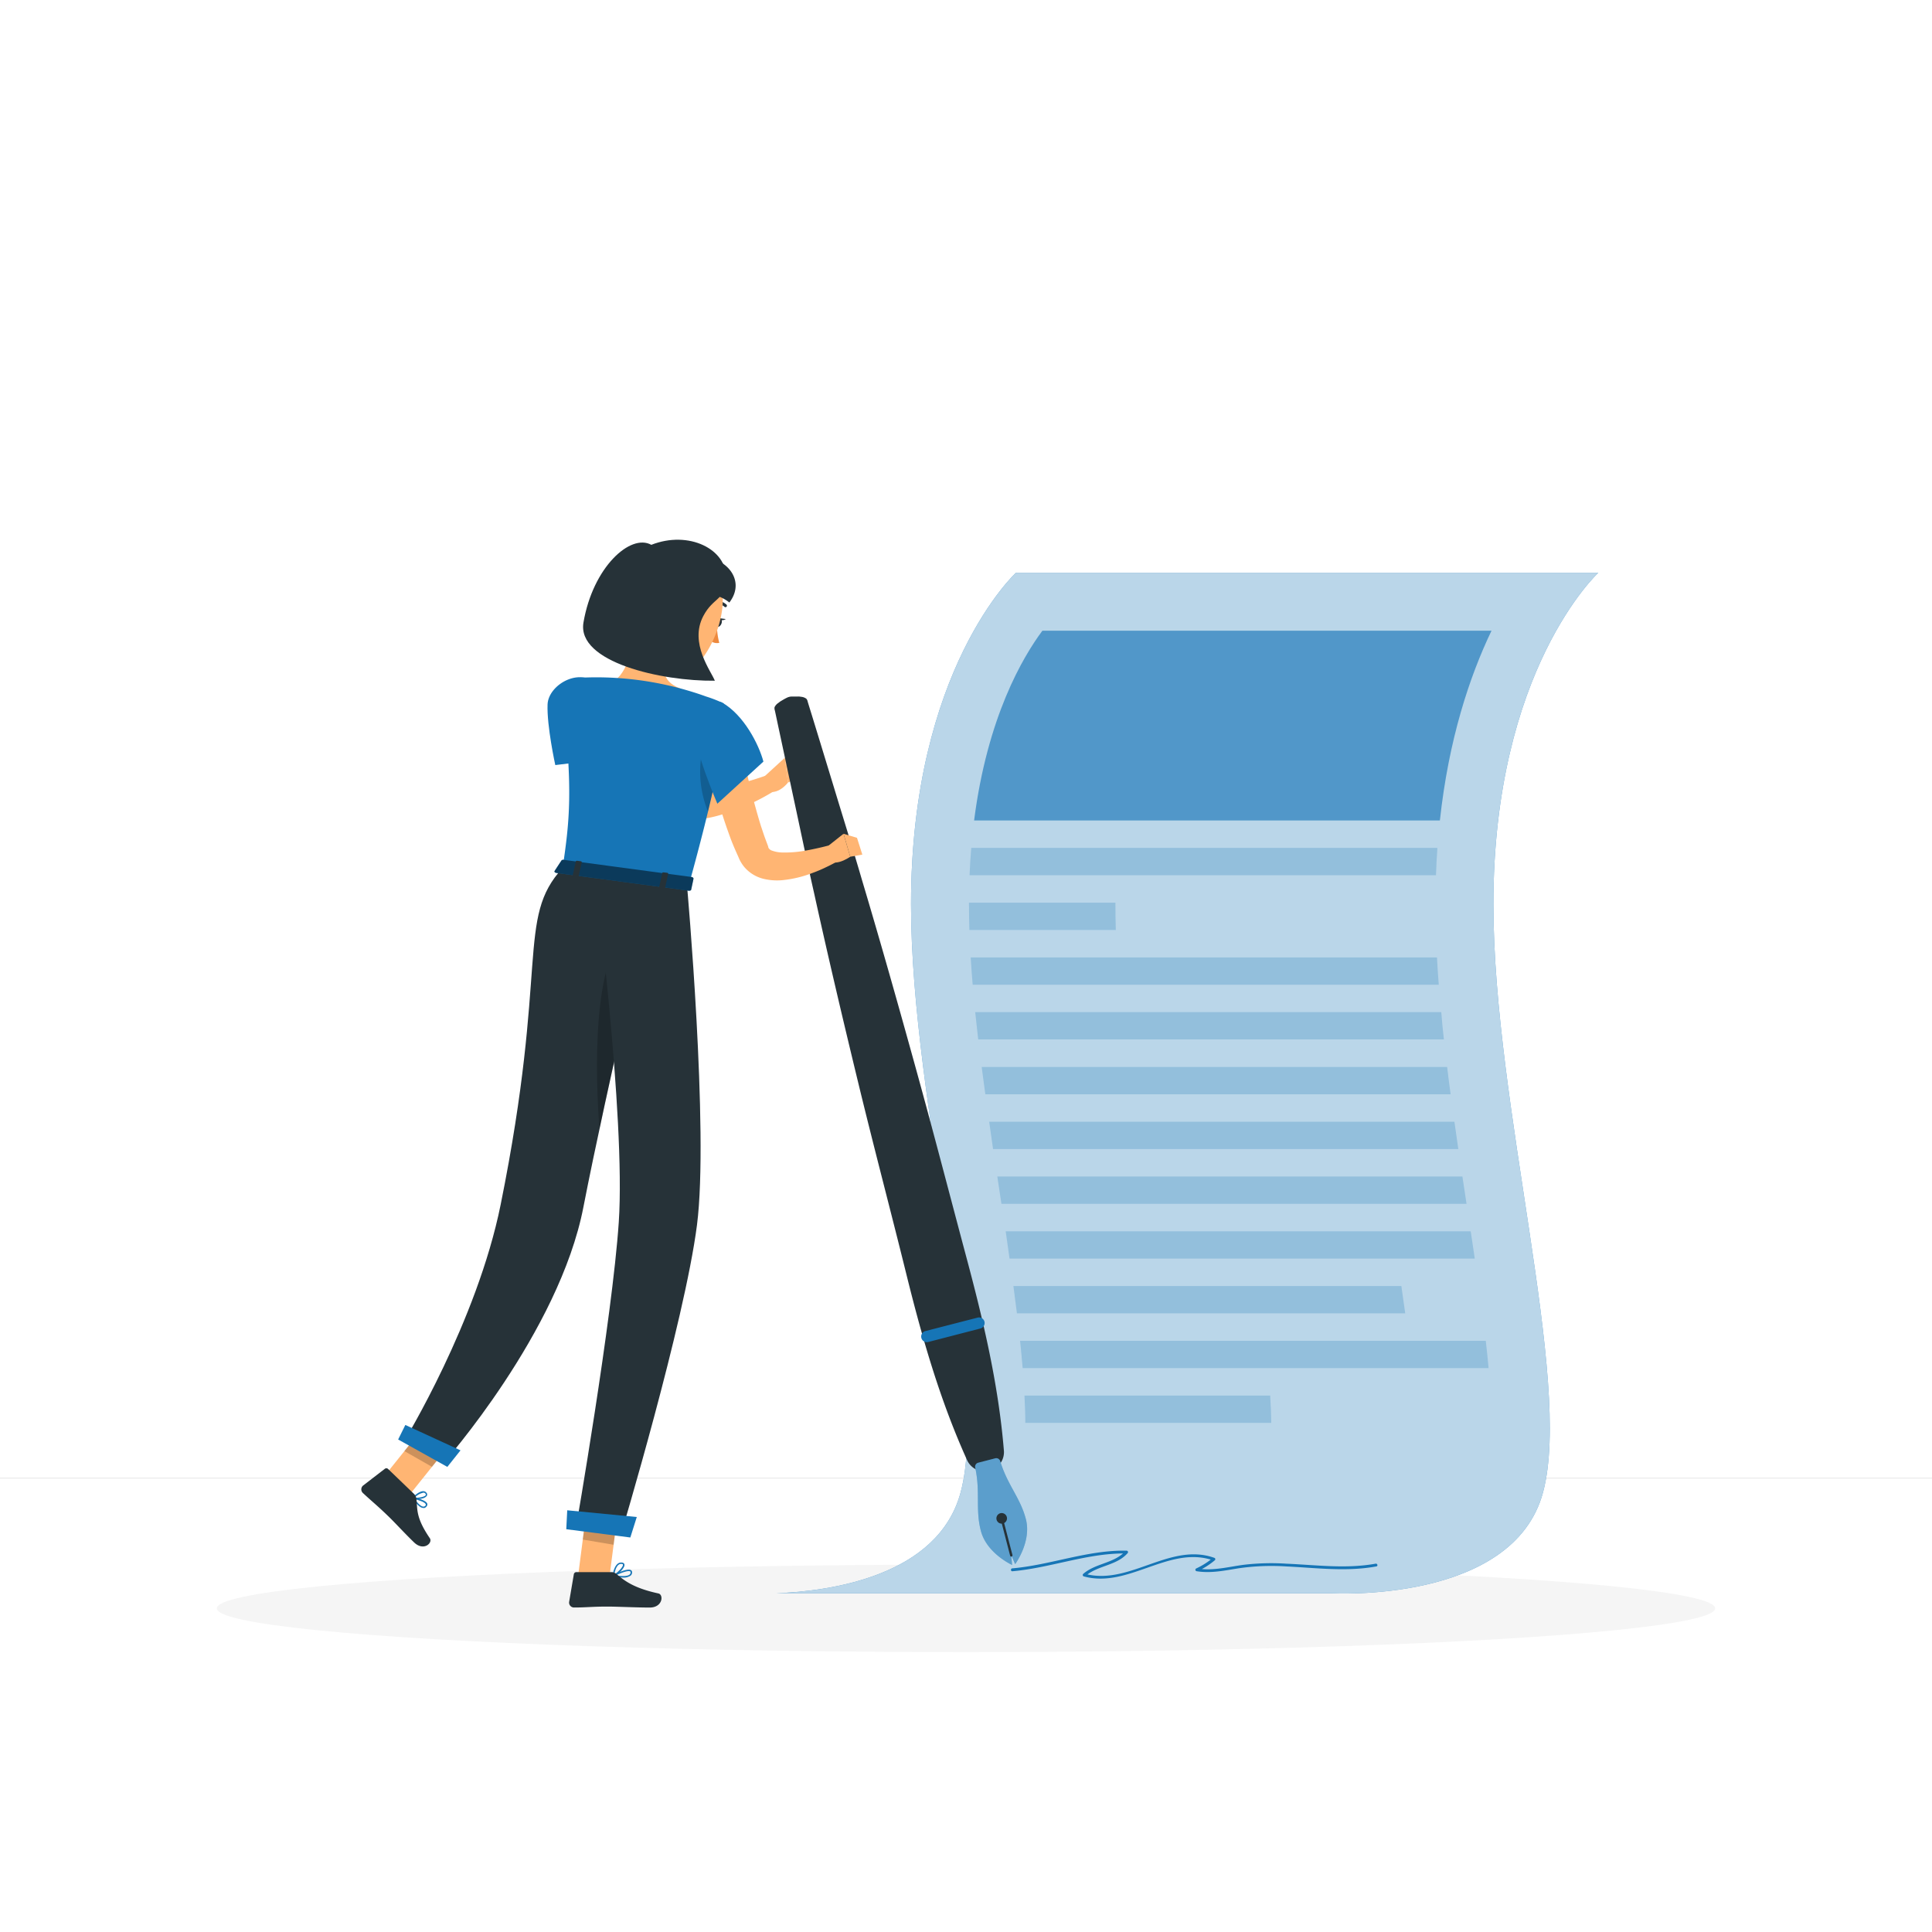 <svg class="animated" id="freepik_stories-accept-terms" xmlns="http://www.w3.org/2000/svg" viewBox="0 0 500 500" version="1.1" xmlns:xlink="http://www.w3.org/1999/xlink" xmlns:svgjs="http://svgjs.com/svgjs"><style>svg#freepik_stories-accept-terms:not(.animated) .animable {opacity: 0;}svg#freepik_stories-accept-terms.animated #eltmd1pqwss4e {animation: 1s 1 forwards cubic-bezier(.36,-0.01,.5,1.38) zoomIn;animation-delay: 0s;}svg#freepik_stories-accept-terms.animated #eljrv6fvdtot {animation: 1s 1 forwards cubic-bezier(.36,-0.01,.5,1.38) zoomIn;animation-delay: 0.018s;opacity: 0}svg#freepik_stories-accept-terms.animated #eli3th5mi7vh {animation: 1s 1 forwards cubic-bezier(.36,-0.01,.5,1.38) zoomIn;animation-delay: 0.036s;opacity: 0}svg#freepik_stories-accept-terms.animated #el46u4wa1873g {animation: 1s 1 forwards cubic-bezier(.36,-0.01,.5,1.38) zoomIn;animation-delay: 0.054s;opacity: 0}svg#freepik_stories-accept-terms.animated #elnzpdjmtg1n {animation: 1s 1 forwards cubic-bezier(.36,-0.01,.5,1.38) zoomIn;animation-delay: 0.071s;opacity: 0}svg#freepik_stories-accept-terms.animated #elh5tmg6s2iih {animation: 1s 1 forwards cubic-bezier(.36,-0.01,.5,1.38) zoomIn;animation-delay: 0.089s;opacity: 0}svg#freepik_stories-accept-terms.animated #elyfcuty5oof {animation: 1s 1 forwards cubic-bezier(.36,-0.01,.5,1.38) zoomIn;animation-delay: 0.107s;opacity: 0}svg#freepik_stories-accept-terms.animated #elo1xe6hx716 {animation: 1s 1 forwards cubic-bezier(.36,-0.01,.5,1.38) zoomIn;animation-delay: 0.125s;opacity: 0}svg#freepik_stories-accept-terms.animated #elfq9mytgzc19 {animation: 1s 1 forwards cubic-bezier(.36,-0.01,.5,1.38) zoomIn;animation-delay: 0.143s;opacity: 0}svg#freepik_stories-accept-terms.animated #elq2rwxl18q2g {animation: 1s 1 forwards cubic-bezier(.36,-0.01,.5,1.38) zoomIn;animation-delay: 0.161s;opacity: 0}svg#freepik_stories-accept-terms.animated #el8tuw04u6fms {animation: 1s 1 forwards cubic-bezier(.36,-0.01,.5,1.38) zoomIn;animation-delay: 0.179s;opacity: 0}svg#freepik_stories-accept-terms.animated #elrqmnrzdf9vr {animation: 1s 1 forwards cubic-bezier(.36,-0.01,.5,1.38) zoomIn;animation-delay: 0.196s;opacity: 0}svg#freepik_stories-accept-terms.animated #el6x02bxdv53t {animation: 1s 1 forwards cubic-bezier(.36,-0.01,.5,1.38) zoomIn;animation-delay: 0.214s;opacity: 0}svg#freepik_stories-accept-terms.animated #elhdd4fbh20xo {animation: 1s 1 forwards cubic-bezier(.36,-0.01,.5,1.38) zoomIn;animation-delay: 0.232s;opacity: 0}svg#freepik_stories-accept-terms.animated #elttvdmrwzus9 {animation: 1s 1 forwards cubic-bezier(.36,-0.01,.5,1.38) zoomIn;animation-delay: 0.25s;opacity: 0}svg#freepik_stories-accept-terms.animated #eln2d5dlb6l4 {animation: 1s 1 forwards cubic-bezier(.36,-0.01,.5,1.38) zoomIn;animation-delay: 0.268s;opacity: 0}svg#freepik_stories-accept-terms.animated #elx792nlui41h {animation: 1s 1 forwards cubic-bezier(.36,-0.01,.5,1.38) zoomIn;animation-delay: 0.286s;opacity: 0}svg#freepik_stories-accept-terms.animated #el9sbr7sbd4tv {animation: 1s 1 forwards cubic-bezier(.36,-0.01,.5,1.38) zoomIn;animation-delay: 0.304s;opacity: 0}svg#freepik_stories-accept-terms.animated #el72bpvjygw6x {animation: 1s 1 forwards cubic-bezier(.36,-0.01,.5,1.38) zoomIn;animation-delay: 0.321s;opacity: 0}svg#freepik_stories-accept-terms.animated #elxhdx2g33q6c {animation: 1s 1 forwards cubic-bezier(.36,-0.01,.5,1.38) zoomIn;animation-delay: 0.339s;opacity: 0}svg#freepik_stories-accept-terms.animated #el3sxrbkish3w {animation: 1s 1 forwards cubic-bezier(.36,-0.01,.5,1.38) zoomIn;animation-delay: 0.357s;opacity: 0}svg#freepik_stories-accept-terms.animated #eljbv0nol2cg {animation: 1s 1 forwards cubic-bezier(.36,-0.01,.5,1.38) zoomIn;animation-delay: 0.375s;opacity: 0}svg#freepik_stories-accept-terms.animated #el6ozgswzy88w {animation: 1s 1 forwards cubic-bezier(.36,-0.01,.5,1.38) zoomIn;animation-delay: 0.393s;opacity: 0}svg#freepik_stories-accept-terms.animated #el4e2ot2gyqen {animation: 1s 1 forwards cubic-bezier(.36,-0.01,.5,1.38) zoomIn;animation-delay: 0.411s;opacity: 0}svg#freepik_stories-accept-terms.animated #eljo9gu1f0ogf {animation: 1s 1 forwards cubic-bezier(.36,-0.01,.5,1.38) zoomIn;animation-delay: 0.429s;opacity: 0}svg#freepik_stories-accept-terms.animated #el0zj492xs2bmn {animation: 1s 1 forwards cubic-bezier(.36,-0.01,.5,1.38) zoomIn;animation-delay: 0.446s;opacity: 0}svg#freepik_stories-accept-terms.animated #el5o5gxymhcnm {animation: 1s 1 forwards cubic-bezier(.36,-0.01,.5,1.38) zoomIn;animation-delay: 0.464s;opacity: 0}svg#freepik_stories-accept-terms.animated #elpjh2qqi7nuh {animation: 1s 1 forwards cubic-bezier(.36,-0.01,.5,1.38) zoomIn;animation-delay: 0.482s;opacity: 0}svg#freepik_stories-accept-terms.animated #elsrw9gna8fle {animation: 1s 1 forwards cubic-bezier(.36,-0.01,.5,1.38) zoomIn;animation-delay: 0.5s;opacity: 0}svg#freepik_stories-accept-terms.animated #ellghx5p21y78 {animation: 1s 1 forwards cubic-bezier(.36,-0.01,.5,1.38) zoomIn;animation-delay: 0.518s;opacity: 0}svg#freepik_stories-accept-terms.animated #elk44mumfjvq {animation: 1s 1 forwards cubic-bezier(.36,-0.01,.5,1.38) zoomIn;animation-delay: 0.536s;opacity: 0}svg#freepik_stories-accept-terms.animated #elcdc40ejphvl {animation: 1s 1 forwards cubic-bezier(.36,-0.01,.5,1.38) zoomIn;animation-delay: 0.554s;opacity: 0}svg#freepik_stories-accept-terms.animated #elo11iqus2mvn {animation: 1s 1 forwards cubic-bezier(.36,-0.01,.5,1.38) zoomIn;animation-delay: 0.571s;opacity: 0}svg#freepik_stories-accept-terms.animated #ele0bpb64xcg {animation: 1s 1 forwards cubic-bezier(.36,-0.01,.5,1.38) zoomIn;animation-delay: 0.589s;opacity: 0}svg#freepik_stories-accept-terms.animated #elwb0y9i0w24n {animation: 1s 1 forwards cubic-bezier(.36,-0.01,.5,1.38) zoomIn;animation-delay: 0.607s;opacity: 0}svg#freepik_stories-accept-terms.animated #els1o3wwemb7n {animation: 1s 1 forwards cubic-bezier(.36,-0.01,.5,1.38) zoomIn;animation-delay: 0.625s;opacity: 0}svg#freepik_stories-accept-terms.animated #elydds32gbdv {animation: 1s 1 forwards cubic-bezier(.36,-0.01,.5,1.38) zoomIn;animation-delay: 0.643s;opacity: 0}svg#freepik_stories-accept-terms.animated #elho605x97ik {animation: 1s 1 forwards cubic-bezier(.36,-0.01,.5,1.38) zoomIn;animation-delay: 0.661s;opacity: 0}svg#freepik_stories-accept-terms.animated #eldct76lo1h79 {animation: 1s 1 forwards cubic-bezier(.36,-0.01,.5,1.38) zoomIn;animation-delay: 0.679s;opacity: 0}svg#freepik_stories-accept-terms.animated #elh6pr2afoxub {animation: 1s 1 forwards cubic-bezier(.36,-0.01,.5,1.38) zoomIn;animation-delay: 0.696s;opacity: 0}svg#freepik_stories-accept-terms.animated #el8rqkqslhua {animation: 1s 1 forwards cubic-bezier(.36,-0.01,.5,1.38) zoomIn;animation-delay: 0.714s;opacity: 0}svg#freepik_stories-accept-terms.animated #elp57aybpa4sc {animation: 1s 1 forwards cubic-bezier(.36,-0.01,.5,1.38) zoomIn;animation-delay: 0.732s;opacity: 0}svg#freepik_stories-accept-terms.animated #elksmqpy6jk9s {animation: 1s 1 forwards cubic-bezier(.36,-0.01,.5,1.38) zoomIn;animation-delay: 0.75s;opacity: 0}svg#freepik_stories-accept-terms.animated #el7xwfxguttsg {animation: 1s 1 forwards cubic-bezier(.36,-0.01,.5,1.38) zoomIn;animation-delay: 0.768s;opacity: 0}svg#freepik_stories-accept-terms.animated #el7la0dr58u5a {animation: 1s 1 forwards cubic-bezier(.36,-0.01,.5,1.38) zoomIn;animation-delay: 0.786s;opacity: 0}svg#freepik_stories-accept-terms.animated #elwzmk61xxqm {animation: 1s 1 forwards cubic-bezier(.36,-0.01,.5,1.38) zoomIn;animation-delay: 0.804s;opacity: 0}svg#freepik_stories-accept-terms.animated #el95y3teyoddo {animation: 1s 1 forwards cubic-bezier(.36,-0.01,.5,1.38) zoomIn;animation-delay: 0.821s;opacity: 0}svg#freepik_stories-accept-terms.animated #el22jx3svpapph {animation: 1s 1 forwards cubic-bezier(.36,-0.01,.5,1.38) zoomIn;animation-delay: 0.839s;opacity: 0}svg#freepik_stories-accept-terms.animated #elbt1xqh2dmr {animation: 1s 1 forwards cubic-bezier(.36,-0.01,.5,1.38) zoomIn;animation-delay: 0.857s;opacity: 0}svg#freepik_stories-accept-terms.animated #el0h2ufs6tvquk {animation: 1s 1 forwards cubic-bezier(.36,-0.01,.5,1.38) zoomIn;animation-delay: 0.875s;opacity: 0}svg#freepik_stories-accept-terms.animated #el708hrygjlm {animation: 1s 1 forwards cubic-bezier(.36,-0.01,.5,1.38) zoomIn;animation-delay: 0.893s;opacity: 0}svg#freepik_stories-accept-terms.animated #el68ebms6bmn4 {animation: 1s 1 forwards cubic-bezier(.36,-0.01,.5,1.38) zoomIn;animation-delay: 0.911s;opacity: 0}svg#freepik_stories-accept-terms.animated #el9zfro67pg5d {animation: 1s 1 forwards cubic-bezier(.36,-0.01,.5,1.38) zoomIn;animation-delay: 0.929s;opacity: 0}svg#freepik_stories-accept-terms.animated #el9tror124bqv {animation: 1s 1 forwards cubic-bezier(.36,-0.01,.5,1.38) zoomIn;animation-delay: 0.946s;opacity: 0}svg#freepik_stories-accept-terms.animated #elrijlghadujq {animation: 1s 1 forwards cubic-bezier(.36,-0.01,.5,1.38) zoomIn;animation-delay: 0.964s;opacity: 0}svg#freepik_stories-accept-terms.animated #elp70dse8lig {animation: 1s 1 forwards cubic-bezier(.36,-0.01,.5,1.38) zoomIn;animation-delay: 0.982s;opacity: 0}svg#freepik_stories-accept-terms.animated #freepik--background-complete--inject-2 {animation: 1s 1 forwards cubic-bezier(.36,-0.01,.5,1.38) zoomIn;animation-delay: 0s;}svg#freepik_stories-accept-terms.animated #freepik--terms-and-conditions--inject-2 {animation: 3s Infinite  linear floating;animation-delay: 0s;}svg#freepik_stories-accept-terms.animated #freepik--Character--inject-2 {animation: 1.5s Infinite  linear wind;animation-delay: 0s;}            @keyframes zoomIn {                0% {                    opacity: 0;                    transform: scale(0.5);                }                100% {                    opacity: 1;                    transform: scale(1);                }            }                    @keyframes floating {                0% {                    opacity: 1;                    transform: translateY(0px);                }                50% {                    transform: translateY(-10px);                }                100% {                    opacity: 1;                    transform: translateY(0px);                }            }                    @keyframes wind {                0% {                    transform: rotate( 0deg );                }                25% {                    transform: rotate( 1deg );                }                75% {                    transform: rotate( -1deg );                }            }        </style><g id="freepik--background-complete--inject-2" class="animable animator-active" style="transform-origin: 250px 228.23px;"><rect y="382.4" width="500" height="0.25" style="fill: rgb(235, 235, 235); transform-origin: 250px 382.525px;" id="eltmd1pqwss4e" class="animable"></rect><path d="M237,337.8H43.92a5.71,5.71,0,0,1-5.71-5.71V60.66A5.71,5.71,0,0,1,43.92,55H237a5.71,5.71,0,0,1,5.71,5.71V332.09A5.71,5.71,0,0,1,237,337.8ZM43.92,55.2a5.47,5.47,0,0,0-5.46,5.46V332.09a5.47,5.47,0,0,0,5.46,5.46H237a5.47,5.47,0,0,0,5.46-5.46V60.66A5.47,5.47,0,0,0,237,55.2Z" style="fill: rgb(235, 235, 235); transform-origin: 140.46px 196.4px;" id="eljrv6fvdtot" class="animable"></path><path d="M453.31,337.8H260.21a5.72,5.72,0,0,1-5.71-5.71V60.66A5.72,5.72,0,0,1,260.21,55h193.1A5.71,5.71,0,0,1,459,60.66V332.09A5.71,5.71,0,0,1,453.31,337.8ZM260.21,55.2a5.47,5.47,0,0,0-5.46,5.46V332.09a5.47,5.47,0,0,0,5.46,5.46h193.1a5.47,5.47,0,0,0,5.46-5.46V60.66a5.47,5.47,0,0,0-5.46-5.46Z" style="fill: rgb(235, 235, 235); transform-origin: 356.75px 196.4px;" id="eli3th5mi7vh" class="animable"></path><rect x="51.28" y="391.92" width="26" height="0.25" style="fill: rgb(235, 235, 235); transform-origin: 64.28px 392.045px;" id="el46u4wa1873g" class="animable"></rect><rect x="145.15" y="389.21" width="45.03" height="0.25" style="fill: rgb(235, 235, 235); transform-origin: 167.665px 389.335px;" id="elnzpdjmtg1n" class="animable"></rect><rect x="78.28" y="401.21" width="60.79" height="0.25" style="fill: rgb(235, 235, 235); transform-origin: 108.675px 401.335px;" id="elh5tmg6s2iih" class="animable"></rect><rect x="429.49" y="399.53" width="19.23" height="0.25" style="fill: rgb(235, 235, 235); transform-origin: 439.105px 399.655px;" id="elyfcuty5oof" class="animable"></rect><rect x="365.29" y="399.53" width="55.29" height="0.25" style="fill: rgb(235, 235, 235); transform-origin: 392.935px 399.655px;" id="elo1xe6hx716" class="animable"></rect><rect x="257.05" y="395.31" width="74.47" height="0.25" style="fill: rgb(235, 235, 235); transform-origin: 294.285px 395.435px;" id="elfq9mytgzc19" class="animable"></rect><polygon points="169.64 295.67 115.06 295.67 111.75 257.44 166.33 257.44 169.64 295.67" style="fill: rgb(230, 230, 230); transform-origin: 140.695px 276.555px;" id="elq2rwxl18q2g" class="animable"></polygon><polygon points="172.47 295.67 117.89 295.67 114.57 257.44 169.15 257.44 172.47 295.67" style="fill: rgb(240, 240, 240); transform-origin: 143.52px 276.555px;" id="el8tuw04u6fms" class="animable"></polygon><polygon points="125.35 287.46 123.53 265.65 161.69 265.65 163.51 287.46 125.35 287.46" style="fill: rgb(255, 255, 255); transform-origin: 143.52px 276.555px;" id="elrqmnrzdf9vr" class="animable"></polygon><rect x="196.82" y="295.67" width="7.79" height="86.73" style="fill: rgb(230, 230, 230); transform-origin: 200.715px 339.035px;" id="el6x02bxdv53t" class="animable"></rect><rect x="201.65" y="295.67" width="5.41" height="86.73" style="fill: rgb(240, 240, 240); transform-origin: 204.355px 339.035px;" id="elhdd4fbh20xo" class="animable"></rect><g id="elttvdmrwzus9"><rect x="131.66" y="295.67" width="75.41" height="9.57" style="fill: rgb(240, 240, 240); transform-origin: 169.365px 300.455px; transform: rotate(180deg);" class="animable"></rect></g><rect x="126.53" y="305.24" width="7.79" height="77.16" style="fill: rgb(230, 230, 230); transform-origin: 130.425px 343.82px;" id="eln2d5dlb6l4" class="animable"></rect><rect x="131.37" y="305.24" width="5.41" height="77.16" style="fill: rgb(240, 240, 240); transform-origin: 134.075px 343.82px;" id="elx792nlui41h" class="animable"></rect><rect x="71.07" y="305.24" width="7.79" height="77.16" style="fill: rgb(230, 230, 230); transform-origin: 74.965px 343.82px;" id="el9sbr7sbd4tv" class="animable"></rect><rect x="75.91" y="305.24" width="5.41" height="77.16" style="fill: rgb(240, 240, 240); transform-origin: 78.615px 343.82px;" id="el72bpvjygw6x" class="animable"></rect><rect x="147.51" y="305.24" width="7.79" height="77.16" style="fill: rgb(230, 230, 230); transform-origin: 151.405px 343.82px;" id="elxhdx2g33q6c" class="animable"></rect><rect x="152.35" y="305.24" width="5.41" height="77.16" style="fill: rgb(240, 240, 240); transform-origin: 155.055px 343.82px;" id="el3sxrbkish3w" class="animable"></rect><rect x="71.07" y="295.67" width="60.58" height="9.57" style="fill: rgb(230, 230, 230); transform-origin: 101.36px 300.455px;" id="eljbv0nol2cg" class="animable"></rect><rect x="69.01" y="82.42" width="226.23" height="129.78" style="fill: rgb(230, 230, 230); transform-origin: 182.125px 147.31px;" id="el6ozgswzy88w" class="animable"></rect><rect x="71.83" y="82.42" width="229.45" height="129.78" style="fill: rgb(240, 240, 240); transform-origin: 186.555px 147.31px;" id="el4e2ot2gyqen" class="animable"></rect><rect x="69.01" y="212.2" width="226.23" height="11.24" style="fill: rgb(230, 230, 230); transform-origin: 182.125px 217.82px;" id="eljo9gu1f0ogf" class="animable"></rect><rect x="81.9" y="212.2" width="229.45" height="11.24" style="fill: rgb(240, 240, 240); transform-origin: 196.625px 217.82px;" id="el0zj492xs2bmn" class="animable"></rect><g id="el5o5gxymhcnm"><rect x="130.13" y="41.05" width="112.85" height="212.52" style="fill: rgb(250, 250, 250); transform-origin: 186.555px 147.31px; transform: rotate(90deg);" class="animable"></rect></g><polygon points="95.91 203.73 145.59 90.88 169.05 90.88 119.36 203.73 95.91 203.73" style="fill: rgb(255, 255, 255); transform-origin: 132.48px 147.305px;" id="elpjh2qqi7nuh" class="animable"></polygon><path d="M84.22,195.31a.61.61,0,0,1-.61-.61V96.39a.61.61,0,0,1,1.21,0V194.7A.61.61,0,0,1,84.22,195.31Z" style="fill: rgb(240, 240, 240); transform-origin: 84.215px 145.584px;" id="elsrw9gna8fle" class="animable"></path><polygon points="124.4 203.73 174.09 90.88 183.23 90.88 133.55 203.73 124.4 203.73" style="fill: rgb(255, 255, 255); transform-origin: 153.815px 147.305px;" id="ellghx5p21y78" class="animable"></polygon><g id="elk44mumfjvq"><rect x="235.85" y="146.77" width="112.85" height="1.08" style="fill: rgb(230, 230, 230); transform-origin: 292.275px 147.31px; transform: rotate(90deg);" class="animable"></rect></g><g id="elcdc40ejphvl"><polygon points="303.28 103.65 77.05 103.65 76.28 94.17 302.5 94.17 303.28 103.65" style="fill: rgb(235, 235, 235); opacity: 0.6; transform-origin: 189.78px 98.91px;" class="animable"></polygon></g><g id="elo11iqus2mvn"><polygon points="303.28 119.18 77.05 119.18 76.28 109.71 302.5 109.71 303.28 119.18" style="fill: rgb(235, 235, 235); opacity: 0.6; transform-origin: 189.78px 114.445px;" class="animable"></polygon></g><g id="ele0bpb64xcg"><polygon points="303.28 134.72 77.05 134.72 76.28 125.25 302.5 125.25 303.28 134.72" style="fill: rgb(235, 235, 235); opacity: 0.6; transform-origin: 189.78px 129.985px;" class="animable"></polygon></g><g id="elwb0y9i0w24n"><polygon points="303.28 150.26 77.05 150.26 76.28 140.78 302.5 140.78 303.28 150.26" style="fill: rgb(235, 235, 235); opacity: 0.6; transform-origin: 189.78px 145.52px;" class="animable"></polygon></g><g id="els1o3wwemb7n"><polygon points="303.28 165.8 77.05 165.8 76.28 156.32 302.5 156.32 303.28 165.8" style="fill: rgb(235, 235, 235); opacity: 0.6; transform-origin: 189.78px 161.06px;" class="animable"></polygon></g><g id="elydds32gbdv"><polygon points="303.28 181.33 77.05 181.33 76.28 171.86 302.5 171.86 303.28 181.33" style="fill: rgb(235, 235, 235); opacity: 0.6; transform-origin: 189.78px 176.595px;" class="animable"></polygon></g><g id="elho605x97ik"><rect x="365.42" y="82.42" width="60.92" height="60.92" style="fill: rgb(235, 235, 235); transform-origin: 395.88px 112.88px; transform: rotate(180deg);" class="animable"></rect></g><rect x="362.72" y="82.42" width="2.7" height="60.92" style="fill: rgb(224, 224, 224); transform-origin: 364.07px 112.88px;" id="eldct76lo1h79" class="animable"></rect><g id="elh6pr2afoxub"><rect x="373.67" y="90.67" width="44.41" height="44.41" style="fill: rgb(255, 255, 255); transform-origin: 395.875px 112.875px; transform: rotate(180deg);" class="animable"></rect></g><g id="el8rqkqslhua"><rect x="385.37" y="102.37" width="21.02" height="21.02" style="fill: rgb(245, 245, 245); transform-origin: 395.88px 112.88px; transform: rotate(135deg);" class="animable"></rect></g><g id="elp57aybpa4sc"><rect x="344.43" y="162.52" width="60.92" height="60.92" style="fill: rgb(235, 235, 235); transform-origin: 374.89px 192.98px; transform: rotate(180deg);" class="animable"></rect></g><rect x="341.73" y="162.52" width="2.7" height="60.92" style="fill: rgb(224, 224, 224); transform-origin: 343.08px 192.98px;" id="elksmqpy6jk9s" class="animable"></rect><g id="el7xwfxguttsg"><rect x="352.68" y="170.77" width="44.41" height="44.41" style="fill: rgb(255, 255, 255); transform-origin: 374.885px 192.975px; transform: rotate(180deg);" class="animable"></rect></g><g id="el7la0dr58u5a"><rect x="365.42" y="183.51" width="18.94" height="18.94" rx="6.31" style="fill: rgb(245, 245, 245); transform-origin: 374.89px 192.98px; transform: rotate(180deg);" class="animable"></rect></g><rect x="292.53" y="253.03" width="15.19" height="125.28" style="fill: rgb(240, 240, 240); transform-origin: 300.125px 315.67px;" id="elwzmk61xxqm" class="animable"></rect><rect x="294.64" y="378.31" width="145.86" height="4.09" style="fill: rgb(240, 240, 240); transform-origin: 367.57px 380.355px;" id="el95y3teyoddo" class="animable"></rect><g id="el22jx3svpapph"><rect x="307.73" y="253.03" width="134.88" height="125.28" style="fill: rgb(250, 250, 250); transform-origin: 375.17px 315.67px; transform: rotate(180deg);" class="animable"></rect></g><path d="M416.2,326.24H334.13a14.61,14.61,0,0,1,0-29.22H416.2a14.61,14.61,0,0,1,0,29.22ZM334.13,298a13.63,13.63,0,0,0,0,27.26H416.2a13.63,13.63,0,0,0,0-27.26Z" style="fill: rgb(240, 240, 240); transform-origin: 375.165px 311.63px;" id="elbt1xqh2dmr" class="animable"></path><path d="M416.2,362.59H334.13a14.61,14.61,0,0,1,0-29.22H416.2a14.61,14.61,0,1,1,0,29.22Zm-82.07-28.24a13.63,13.63,0,1,0,0,27.25H416.2a13.63,13.63,0,1,0,0-27.25Z" style="fill: rgb(240, 240, 240); transform-origin: 375.165px 347.98px;" id="el0h2ufs6tvquk" class="animable"></path><path d="M387.55,308.48H362.78a3.06,3.06,0,0,1-3-3.05h0a3.06,3.06,0,0,1,3-3.05h24.77a3.06,3.06,0,0,1,3.05,3.05h0A3.06,3.06,0,0,1,387.55,308.48Z" style="fill: rgb(235, 235, 235); transform-origin: 375.19px 305.43px;" id="el708hrygjlm" class="animable"></path><path d="M416.2,289.89H334.13a14.61,14.61,0,1,1,0-29.22H416.2a14.61,14.61,0,1,1,0,29.22Zm-82.07-28.24a13.63,13.63,0,1,0,0,27.26H416.2a13.63,13.63,0,0,0,0-27.26Z" style="fill: rgb(240, 240, 240); transform-origin: 375.165px 275.28px;" id="el68ebms6bmn4" class="animable"></path><path d="M387.55,272.13H362.78a3.06,3.06,0,0,1-3-3.05h0a3.05,3.05,0,0,1,3-3h24.77a3.06,3.06,0,0,1,3.05,3h0A3.06,3.06,0,0,1,387.55,272.13Z" style="fill: rgb(235, 235, 235); transform-origin: 375.19px 269.105px;" id="el9zfro67pg5d" class="animable"></path><path d="M387.55,344.82H362.78a3.05,3.05,0,0,1-3-3h0a3.06,3.06,0,0,1,3-3h24.77a3.06,3.06,0,0,1,3.05,3h0A3.06,3.06,0,0,1,387.55,344.82Z" style="fill: rgb(235, 235, 235); transform-origin: 375.19px 341.82px;" id="el9tror124bqv" class="animable"></path><rect x="307.73" y="246.67" width="137.65" height="6.37" style="fill: rgb(240, 240, 240); transform-origin: 376.555px 249.855px;" id="elrijlghadujq" class="animable"></rect><g id="elp70dse8lig"><rect x="289.56" y="246.67" width="18.17" height="6.37" style="fill: rgb(230, 230, 230); transform-origin: 298.645px 249.855px; transform: rotate(180deg);" class="animable"></rect></g></g><g id="freepik--Shadow--inject-2" class="animable" style="transform-origin: 250px 416.24px;"><ellipse id="freepik--path--inject-2" cx="250" cy="416.24" rx="193.89" ry="11.32" style="fill: rgb(245, 245, 245); transform-origin: 250px 416.24px;" class="animable"></ellipse></g><g id="freepik--terms-and-conditions--inject-2" class="animable" style="transform-origin: 307.31px 280.318px;"><path d="M413.64,148.23H262.92s-27.15,25-27.15,85.78c0,52.27,20.59,123.14,12.86,152.15-5.83,21.89-34.1,25.65-47.65,26.17H344.44s47.18,2.85,54.91-26.17S386.49,286.28,386.49,234C386.49,173.19,413.64,148.23,413.64,148.23Z" style="fill: rgb(22, 117, 182); transform-origin: 307.31px 280.318px;" id="elpp9wlb3q0j8" class="animable"></path><g id="el9656fn11fyn"><path d="M413.64,148.23H262.92s-27.15,25-27.15,85.78c0,52.27,20.59,123.14,12.86,152.15-5.83,21.89-34.1,25.65-47.65,26.17H344.44s47.18,2.85,54.91-26.17S386.49,286.28,386.49,234C386.49,173.19,413.64,148.23,413.64,148.23Z" style="fill: rgb(255, 255, 255); opacity: 0.7; transform-origin: 307.31px 280.318px;" class="animable"></path></g><g id="elo9izqc2l9kj"><g style="opacity: 0.8; transform-origin: 318.385px 265.735px;" class="animable"><g id="elsg8izjjsfz"><path d="M372.64,212.33H252.1c3.41-26.74,12.6-42.3,17.67-49.1H386C380.3,175.13,374.92,191.34,372.64,212.33Z" style="fill: rgb(22, 117, 182); opacity: 0.8; transform-origin: 319.05px 187.78px;" class="animable"></path></g><g id="elwhrm6lg8ae"><path d="M371.63,226.51H250.92c.1-2.43.24-4.79.44-7.07H372Q371.75,222.89,371.63,226.51Z" style="fill: rgb(22, 117, 182); opacity: 0.3; transform-origin: 311.46px 222.975px;" class="animable"></path></g><g id="elrpky6b7agz"><path d="M288.77,240.68H250.88q-.1-3.39-.11-6.67v-.39h37.9V234C288.67,236.21,288.7,238.44,288.77,240.68Z" style="fill: rgb(22, 117, 182); opacity: 0.3; transform-origin: 269.77px 237.15px;" class="animable"></path></g><g id="elvv5vlam32p"><path d="M372.35,254.85H251.73c-.21-2.38-.38-4.74-.51-7.06H371.89Q372.07,251.3,372.35,254.85Z" style="fill: rgb(22, 117, 182); opacity: 0.3; transform-origin: 311.785px 251.32px;" class="animable"></path></g><g id="elm7vqjysydd"><path d="M373.68,269H253.16q-.42-3.55-.78-7.07H373C373.17,264.31,373.42,266.67,373.68,269Z" style="fill: rgb(22, 117, 182); opacity: 0.3; transform-origin: 313.03px 265.465px;" class="animable"></path></g><g id="el2fqh4pzrh55"><path d="M375.42,283.2H255c-.33-2.36-.64-4.72-.94-7.06H374.52Q374.94,279.67,375.42,283.2Z" style="fill: rgb(22, 117, 182); opacity: 0.3; transform-origin: 314.74px 279.67px;" class="animable"></path></g><g id="elm0s28rybb5"><path d="M377.41,297.37H257q-.52-3.54-1-7.06H376.4C376.73,292.66,377.07,295,377.41,297.37Z" style="fill: rgb(22, 117, 182); opacity: 0.3; transform-origin: 316.705px 293.84px;" class="animable"></path></g><g id="el88scrkw7hdj"><path d="M379.54,311.55H259.17c-.19-1.29-.39-2.6-.59-3.91l-.48-3.16H378.47C378.83,306.84,379.18,309.2,379.54,311.55Z" style="fill: rgb(22, 117, 182); opacity: 0.3; transform-origin: 318.82px 308.015px;" class="animable"></path></g><g id="elft85tltwfoi"><path d="M261.27,325.72q-.5-3.5-1-7.06H380.62c.35,2.36.71,4.71,1.05,7.06Z" style="fill: rgb(22, 117, 182); opacity: 0.3; transform-origin: 320.97px 322.19px;" class="animable"></path></g><g id="elegy4bgunhfi"><path d="M263.18,339.89c-.28-2.31-.59-4.67-.91-7.06h100.4c.34,2.38.66,4.74,1,7.06Z" style="fill: rgb(22, 117, 182); opacity: 0.3; transform-origin: 312.97px 336.36px;" class="animable"></path></g><g id="eldcvuz9w9azm"><path d="M264.66,354.07q-.29-3.46-.66-7.07H384.52c.27,2.42.52,4.78.73,7.07Z" style="fill: rgb(22, 117, 182); opacity: 0.3; transform-origin: 324.625px 350.535px;" class="animable"></path></g><g id="elg6u8eubye3n"><path d="M265.35,368.24c0-2.28-.09-4.64-.22-7.06h63.59c.16,2.47.25,4.83.28,7.06Z" style="fill: rgb(22, 117, 182); opacity: 0.3; transform-origin: 297.065px 364.71px;" class="animable"></path></g></g></g><path d="M356,404.68c-7.65,1.39-15.4.33-23.09,0a61,61,0,0,0-11.06.29c-3.6.48-7.18,1.42-10.81,1.1a19.62,19.62,0,0,0,3.37-2.29.37.37,0,0,0-.16-.62c-11.29-4-21.57,6.82-32.82,4.3,3.19-2.36,7.68-2.41,10.4-5.51a.38.38,0,0,0-.27-.64C281.5,401.11,272,405,262,405.89c-.48,0-.48.79,0,.75,9.65-.84,18.9-4.53,28.63-4.61-2.91,2.6-7.35,2.69-10.31,5.31a.38.38,0,0,0,.16.63c11.34,3.13,21.66-7.69,32.86-4.35a18.84,18.84,0,0,1-3.79,2.31.38.38,0,0,0,.09.69c3.69.62,7.3-.17,10.94-.75a59.61,59.61,0,0,1,12.31-.48c7.77.37,15.57,1.42,23.29,0C356.69,405.32,356.49,404.59,356,404.68Z" style="fill: rgb(22, 117, 182); transform-origin: 309.059px 404.924px;" id="el70qj96gxlnm" class="animable"></path></g><g id="freepik--Character--inject-2" class="animable" style="transform-origin: 179.664px 277.855px;"><path d="M151.88,185.13c.63.81,1.44,1.76,2.18,2.64s1.55,1.77,2.35,2.63c1.61,1.72,3.24,3.41,5,5a45.3,45.3,0,0,0,11,7.7c.49.22,1,.42,1.45.6a6.84,6.84,0,0,0,.68.23,3.58,3.58,0,0,0,.66.19,15.48,15.48,0,0,0,2.93.46,31.36,31.36,0,0,0,6.62-.38,61.34,61.34,0,0,0,6.89-1.46c2.3-.6,4.65-1.34,6.84-2.11l2,4a56,56,0,0,1-14.3,6.36,34.62,34.62,0,0,1-8.16,1.31,21.39,21.39,0,0,1-4.47-.29c-.38-.06-.77-.15-1.15-.24s-.78-.19-1.11-.3c-.7-.21-1.38-.44-2-.7A47.14,47.14,0,0,1,155.45,202a75.07,75.07,0,0,1-5.67-5.46c-.89-1-1.76-1.93-2.6-2.93s-1.64-2-2.51-3.15Z" style="fill: rgb(255, 181, 115); transform-origin: 172.575px 198.724px;" id="el9758nbg19x" class="animable"></path><path d="M141.71,182.3c-.22,5.6,2,15.7,2,15.7l13.86-1.68s.51-14.78-2.18-18.35C150.84,172,141.92,177,141.71,182.3Z" style="fill: rgb(22, 117, 182); transform-origin: 149.652px 186.629px;" id="el4erfr5vixsh" class="animable"></path><path d="M196.62,202.05l6.49-5.94.83,6.4s-2.69,3.61-5.74,2.09Z" style="fill: rgb(255, 181, 115); transform-origin: 200.28px 200.542px;" id="elzy3ky4z4cgo" class="animable"></path><polygon points="206.37 196.46 209.12 200.06 203.94 202.51 203.11 196.11 206.37 196.46" style="fill: rgb(255, 181, 115); transform-origin: 206.115px 199.31px;" id="el2nbn4jd7f0d" class="animable"></polygon><path d="M204.73,180.27c.69,0,1.07,0,1.56,0a4.58,4.58,0,0,1,.63,0l.52.07a2.6,2.6,0,0,1,1.24.49,1.52,1.52,0,0,1,.34.73l.23.76.93,3,1.86,6.07,3.71,12.15c2.45,8.1,5,16.18,7.36,24.3,4.85,16.22,9.44,32.5,13.95,48.81s8.75,32.69,13.11,49,8.26,32.81,9.65,49.93a5,5,0,0,1-9.47,2.45c-7.1-15.64-11.74-31.91-15.8-48.33S226.18,297,222.2,280.59s-7.87-32.91-11.51-49.44c-1.87-8.25-3.57-16.55-5.36-24.82l-2.65-12.42-1.33-6.21-.66-3.11-.17-.77a1.57,1.57,0,0,1-.06-.81,2.72,2.72,0,0,1,.84-1l.43-.32a4.29,4.29,0,0,1,.52-.34c.43-.25.74-.46,1.36-.76A3,3,0,0,1,204.73,180.27Z" style="fill: rgb(38, 50, 56); transform-origin: 230.129px 280.529px;" id="eln2sg8w79xb" class="animable"></path><path d="M258.86,378.16a1.07,1.07,0,0,0-1.3-.75l-2.2.57-2.2.57a1.07,1.07,0,0,0-.77,1.29c1.37,6.3,0,10.81,1.46,16.35,1.51,5.83,8.08,8.82,8.08,8.82l-.21-2.49,1,2.28s4.29-5.8,2.78-11.63C264.08,387.63,260.72,384.33,258.86,378.16Z" style="fill: rgb(22, 117, 182); transform-origin: 259.091px 391.193px;" id="elvfr5ll5lmij" class="animable"></path><g id="el8uguyv6j1ja"><path d="M258.86,378.16a1.07,1.07,0,0,0-1.3-.75l-2.2.57-2.2.57a1.07,1.07,0,0,0-.77,1.29c1.37,6.3,0,10.81,1.46,16.35,1.51,5.83,8.08,8.82,8.08,8.82l-.21-2.49,1,2.28s4.29-5.8,2.78-11.63C264.08,387.63,260.72,384.33,258.86,378.16Z" style="fill: rgb(255, 255, 255); opacity: 0.3; transform-origin: 259.091px 391.193px;" class="animable"></path></g><path d="M260.57,392.62a1.37,1.37,0,1,1-1.67-1A1.38,1.38,0,0,1,260.57,392.62Z" style="fill: rgb(38, 50, 56); transform-origin: 259.24px 392.948px;" id="elj9kohyrftup" class="animable"></path><path d="M261.8,402.82a.3.3,0,0,1-.38-.22l-2.48-9.55a.31.31,0,0,1,.22-.38.3.3,0,0,1,.38.22l2.48,9.55A.31.31,0,0,1,261.8,402.82Z" style="fill: rgb(38, 50, 56); transform-origin: 260.48px 397.745px;" id="eluw5tyojh84j" class="animable"></path><path d="M253.7,343.82l-13.48,3.49a1.46,1.46,0,0,1-1.77-1.05h0a1.46,1.46,0,0,1,1-1.77L253,341a1.46,1.46,0,0,1,1.77,1h0A1.47,1.47,0,0,1,253.7,343.82Z" style="fill: rgb(22, 117, 182); transform-origin: 246.613px 344.153px;" id="eldchqrciskw" class="animable"></path><path d="M185.27,160.8c-.24.6-.11,1.23.28,1.4s.91-.18,1.15-.78.12-1.23-.28-1.4S185.52,160.2,185.27,160.8Z" style="fill: rgb(38, 50, 56); transform-origin: 185.986px 161.11px;" id="elhhsz754953" class="animable"></path><path d="M186.24,160l1.61.21S186.65,161,186.24,160Z" style="fill: rgb(38, 50, 56); transform-origin: 187.045px 160.253px;" id="elrbzkhykcqi" class="animable"></path><path d="M185.55,161.6a17.87,17.87,0,0,0,.6,4.77,2.79,2.79,0,0,1-2.3-.53Z" style="fill: rgb(237, 137, 62); transform-origin: 185px 164.016px;" id="elvprhmfg4kde" class="animable"></path><path d="M187.69,157.14a.38.38,0,0,1-.17-.08,3.17,3.17,0,0,0-2.7-.78.39.39,0,0,1-.47-.27.39.39,0,0,1,.27-.47,3.93,3.93,0,0,1,3.4.94.38.38,0,0,1,0,.54A.37.37,0,0,1,187.69,157.14Z" style="fill: rgb(38, 50, 56); transform-origin: 186.235px 156.304px;" id="els5c57i0ms8" class="animable"></path><path d="M164.07,160.49c.43,4.87-1.19,12.84-4.87,15.55,0,0,2.77,5.12,11.64,6.31,9.75,1.31,5.17-4.18,5.17-4.18-5.19-2-4.63-5.87-3.32-9.43Z" style="fill: rgb(255, 181, 115); transform-origin: 168.142px 171.521px;" id="eligee3shh5x" class="animable"></path><path d="M190.64,186.48c.77,4.54,1.72,9.25,2.71,13.84.53,2.29,1.06,4.59,1.68,6.84s1.24,4.5,1.93,6.71c.38,1.09.72,2.2,1.12,3.26l.6,1.6.14.39,0,.12a1.71,1.71,0,0,0,.07.18,1.58,1.58,0,0,0,.94.73,8.2,8.2,0,0,0,2.46.47,29.61,29.61,0,0,0,6.4-.52c2.21-.4,4.54-.94,6.71-1.54l1.83,4.05a38.44,38.44,0,0,1-3.4,1.8,35.61,35.61,0,0,1-3.53,1.5,29.5,29.5,0,0,1-7.85,1.88,15,15,0,0,1-4.72-.32,9.49,9.49,0,0,1-5.09-3.07,9.77,9.77,0,0,1-.92-1.32c-.14-.23-.25-.47-.37-.7l-.19-.45-.78-1.75c-.51-1.17-1-2.34-1.43-3.52-.86-2.36-1.68-4.73-2.39-7.11s-1.35-4.78-2-7.18c-1.19-4.82-2.16-9.59-2.88-14.58Z" style="fill: rgb(255, 181, 115); transform-origin: 199.455px 207.166px;" id="elwxghqry2ica" class="animable"></path><path d="M214.44,218.84l3.86-3.06,1.74,5.94s-5.28,3.82-6.69-.67Z" style="fill: rgb(255, 181, 115); transform-origin: 216.695px 219.508px;" id="elq08najmf05m" class="animable"></path><polygon points="221.79 216.83 223.17 221.17 220.04 221.72 218.31 215.78 221.79 216.83" style="fill: rgb(255, 181, 115); transform-origin: 220.74px 218.75px;" id="eln68bt863quh" class="animable"></polygon><polygon points="149.67 407.41 157.74 408.01 160.13 389.48 152.06 388.88 149.67 407.41" style="fill: rgb(255, 181, 115); transform-origin: 154.9px 398.445px;" id="el28oi5cp0spb" class="animable"></polygon><polygon points="97.99 383.87 104.98 388.12 116.61 373.6 109.62 369.35 97.99 383.87" style="fill: rgb(255, 181, 115); transform-origin: 107.3px 378.735px;" id="elb2jbxk5q1b" class="animable"></polygon><path d="M109.86,390.26a1,1,0,0,1-.3,0c-1,0-2.19-1.56-2.79-2.48a.18.18,0,0,1,0-.21.19.19,0,0,1,.19-.09c.33.07,3.22.68,3.6,1.64a.65.65,0,0,1-.1.64A1.13,1.13,0,0,1,109.86,390.26Zm-2.5-2.27c.85,1.2,1.66,1.91,2.21,1.92a.67.67,0,0,0,.59-.34.26.26,0,0,0,0-.28C110,388.78,108.51,388.27,107.36,388Z" style="fill: rgb(22, 117, 182); transform-origin: 108.67px 388.875px;" id="elcwv24gg4rui" class="animable"></path><path d="M109.43,387.76a6,6,0,0,1-2.55.13.2.2,0,0,1-.13-.14.18.18,0,0,1,0-.18c.06-.07,1.65-1.7,2.82-1.65a1,1,0,0,1,.78.39.67.67,0,0,1,.1.83A1.9,1.9,0,0,1,109.43,387.76Zm-2.1-.18c1,.11,2.54-.18,2.85-.64,0-.08.08-.19-.08-.39a.64.64,0,0,0-.5-.25A4.29,4.29,0,0,0,107.33,387.58Z" style="fill: rgb(22, 117, 182); transform-origin: 108.638px 386.944px;" id="elcelh29xv2j5" class="animable"></path><path d="M107.08,386.56l-6.63-6.38a.64.64,0,0,0-.85-.06l-5.66,4.36a1.29,1.29,0,0,0,0,1.93c2.35,2.19,3.59,3.13,6.5,5.94,1.8,1.73,4.24,4.43,6.72,6.82s4.9.13,4.08-1.08c-3.7-5.42-3.15-7.45-3.48-10.22A2.22,2.22,0,0,0,107.08,386.56Z" style="fill: rgb(38, 50, 56); transform-origin: 102.454px 390.105px;" id="eloh15d5bt19" class="animable"></path><path d="M161.24,408.27a13.46,13.46,0,0,1-2.54-.29.19.19,0,0,1-.15-.16.2.2,0,0,1,.1-.2c.37-.19,3.65-1.84,4.61-1.28a.57.57,0,0,1,.31.5,1.05,1.05,0,0,1-.37.93A3.07,3.07,0,0,1,161.24,408.27Zm-1.9-.56c1.78.29,3.11.22,3.61-.22a.7.7,0,0,0,.24-.62.21.21,0,0,0-.11-.2C162.54,406.37,160.69,407.07,159.34,407.71Z" style="fill: rgb(22, 117, 182); transform-origin: 161.063px 407.253px;" id="elr3qi3qo3ty" class="animable"></path><path d="M158.74,408a.2.2,0,0,1-.11,0,.18.18,0,0,1-.08-.18c0-.14.39-3.44,2.2-3.44h.15c.53.05.68.31.71.53.15.91-1.81,2.66-2.79,3.1Zm2-3.27c-1.16,0-1.62,1.92-1.76,2.74,1-.6,2.33-2,2.24-2.52,0-.05,0-.18-.37-.21Z" style="fill: rgb(22, 117, 182); transform-origin: 160.083px 406.195px;" id="elk5kc5lcjc6e" class="animable"></path><path d="M158.24,406.86h-9.07a.67.67,0,0,0-.66.55l-1.22,7.17a1.27,1.27,0,0,0,1.26,1.44c3.16,0,4.69-.24,8.68-.24,2.45,0,7.52.25,10.91.25s3.66-3.35,2.25-3.65c-6.29-1.36-8.73-3.24-10.81-5A2.09,2.09,0,0,0,158.24,406.86Z" style="fill: rgb(38, 50, 56); transform-origin: 159.236px 411.445px;" id="el0wzdvasnyky" class="animable"></path><g id="elxmuy886mrkf"><polygon points="160.13 389.48 158.8 399.78 150.82 398.44 152.06 388.89 160.13 389.48" style="opacity: 0.2; transform-origin: 155.475px 394.335px;" class="animable"></polygon></g><g id="el3zbihitovbc"><polygon points="109.61 369.35 116.61 373.61 111.79 379.61 104.65 375.54 109.61 369.35" style="opacity: 0.2; transform-origin: 110.63px 374.48px;" class="animable"></polygon></g><path d="M145.6,224.66l32.67,4.39C190.93,183.23,187.2,182,187.2,182a33.16,33.16,0,0,0-4.45-1.74q-2.31-.84-4.67-1.53a82.49,82.49,0,0,0-9.57-2.23,83.63,83.63,0,0,0-19-1.07,4.24,4.24,0,0,0-3.2,1.83,3.79,3.79,0,0,0-.35.62,4.56,4.56,0,0,0-.4,2.44C148.32,204.4,147.43,212.32,145.6,224.66Z" style="fill: rgb(22, 117, 182); transform-origin: 166.622px 202.17px;" id="eljxj0xif64pb" class="animable"></path><g id="eljs48cfmgqad"><path d="M181.45,196a27.38,27.38,0,0,0,1.77,14c2.17-8.94,3.35-15,3.93-19.2C184.66,190.69,182.07,191.65,181.45,196Z" style="opacity: 0.2; transform-origin: 184.176px 200.396px;" class="animable"></path></g><path d="M186.91,181.84c5.6,3.2,9.49,10.83,10.66,15.26L185.65,208s-6.18-14.37-5.68-18.83S184.8,180.63,186.91,181.84Z" style="fill: rgb(22, 117, 182); transform-origin: 188.756px 194.812px;" id="elrvn6erw39pk" class="animable"></path><path d="M165.84,150.44c-2.51,7.58-3.73,10.73-1.53,16.13,3.32,8.13,13.15,9.85,17.87,3.24,4.25-5.95,7.64-17.35,1.59-23.41A10.67,10.67,0,0,0,165.84,150.44Z" style="fill: rgb(255, 181, 115); transform-origin: 175.107px 158.456px;" id="elpc8f1c7b6x" class="animable"></path><path d="M178.27,157.16a7.2,7.2,0,0,0-.24,4.35c.5,2,2,2.17,2.93.88s1.56-3.62.56-5.3S178.92,155.63,178.27,157.16Z" style="fill: rgb(255, 181, 115); transform-origin: 179.915px 159.567px;" id="elkbuaxivi8u" class="animable"></path><path d="M168.56,141c-5.4-3-15.12,5.78-17.56,20.11-1.75,10.26,20.16,15.22,34,15.06-.92-2.42-6.67-9.7-3-16.71,2.67-5.09,5.71-3.91,5.91-9.83C188.16,142.17,178.28,137.17,168.56,141Z" style="fill: rgb(38, 50, 56); transform-origin: 169.408px 157.927px;" id="elidexqled0nd" class="animable"></path><path d="M180.85,144.22c6.28-.61,12.59,5.56,7.91,11.71a10,10,0,0,0-8.24-2C177.65,154.57,180.85,144.22,180.85,144.22Z" style="fill: rgb(38, 50, 56); transform-origin: 184.854px 150.054px;" id="elhjt0td484o8" class="animable"></path><path d="M169.65,227.89S157,281.51,151,312.32c-6.26,32.5-36.27,66.36-36.27,66.36L104.57,373s18.88-30.9,25-61.25c12.44-61.6,4-74,16-87.08Z" style="fill: rgb(38, 50, 56); transform-origin: 137.11px 301.675px;" id="el777sv4vxufx" class="animable"></path><polygon points="115.77 379.63 103.04 372.54 104.9 368.78 119.18 375.35 115.77 379.63" style="fill: rgb(22, 117, 182); transform-origin: 111.11px 374.205px;" id="elesukplqsdt" class="animable"></polygon><g id="el170ej948cds"><path d="M162.9,239.54c-9.86,8.57-8.79,39-7.76,52.66,4.14-19.48,9.11-41.16,12-53.71C166.13,237.71,164.72,238,162.9,239.54Z" style="opacity: 0.2; transform-origin: 160.819px 265.136px;" class="animable"></path></g><path d="M177.79,229.07s5.71,63.67,2.59,87.95c-3.24,25.26-19.72,80.21-19.72,80.21L149,395.73s9.46-54.46,11.14-79.46c1.83-27.27-6.3-90.41-6.3-90.41Z" style="fill: rgb(38, 50, 56); transform-origin: 165.156px 311.545px;" id="elcayo4trgj0m" class="animable"></path><polygon points="163.13 397.9 146.55 395.76 146.8 390.86 164.8 392.6 163.13 397.9" style="fill: rgb(22, 117, 182); transform-origin: 155.675px 394.38px;" id="el1yohdoc9uvf" class="animable"></polygon><path d="M145.31,222.69l-1.78,2.71c-.14.21.11.47.48.52l34.27,4.6c.3,0,.56-.07.59-.25l.61-2.86c0-.2-.2-.41-.52-.45l-33.09-4.44A.61.61,0,0,0,145.31,222.69Z" style="fill: rgb(22, 117, 182); transform-origin: 161.485px 226.514px;" id="elzqw4eyr5uip" class="animable"></path><g id="elbbilemny107"><path d="M145.31,222.69l-1.78,2.71c-.14.21.11.47.48.52l34.27,4.6c.3,0,.56-.07.59-.25l.61-2.86c0-.2-.2-.41-.52-.45l-33.09-4.44A.61.61,0,0,0,145.31,222.69Z" style="opacity: 0.5; transform-origin: 161.485px 226.514px;" class="animable"></path></g><path d="M149.37,227l-.89-.12c-.18,0-.3-.13-.28-.24l.82-3.72c0-.1.19-.17.36-.15l.89.12c.18,0,.3.13.28.24l-.82,3.72C149.71,226.91,149.54,227,149.37,227Z" style="fill: rgb(38, 50, 56); transform-origin: 149.375px 224.883px;" id="elh1es7hmx0p" class="animable"></path><path d="M171.75,230l-.89-.12c-.17,0-.3-.13-.28-.24l.82-3.72c0-.11.19-.18.37-.15l.88.11c.18,0,.3.14.28.25l-.82,3.71C172.09,230,171.92,230,171.75,230Z" style="fill: rgb(38, 50, 56); transform-origin: 171.755px 227.882px;" id="elexk70r13lk" class="animable"></path></g><defs>     <filter id="active" height="200%">         <feMorphology in="SourceAlpha" result="DILATED" operator="dilate" radius="2"></feMorphology>                <feFlood flood-color="#32DFEC" flood-opacity="1" result="PINK"></feFlood>        <feComposite in="PINK" in2="DILATED" operator="in" result="OUTLINE"></feComposite>        <feMerge>            <feMergeNode in="OUTLINE"></feMergeNode>            <feMergeNode in="SourceGraphic"></feMergeNode>        </feMerge>    </filter>    <filter id="hover" height="200%">        <feMorphology in="SourceAlpha" result="DILATED" operator="dilate" radius="2"></feMorphology>                <feFlood flood-color="#ff0000" flood-opacity="0.5" result="PINK"></feFlood>        <feComposite in="PINK" in2="DILATED" operator="in" result="OUTLINE"></feComposite>        <feMerge>            <feMergeNode in="OUTLINE"></feMergeNode>            <feMergeNode in="SourceGraphic"></feMergeNode>        </feMerge>            <feColorMatrix type="matrix" values="0   0   0   0   0                0   1   0   0   0                0   0   0   0   0                0   0   0   1   0 "></feColorMatrix>    </filter></defs></svg>